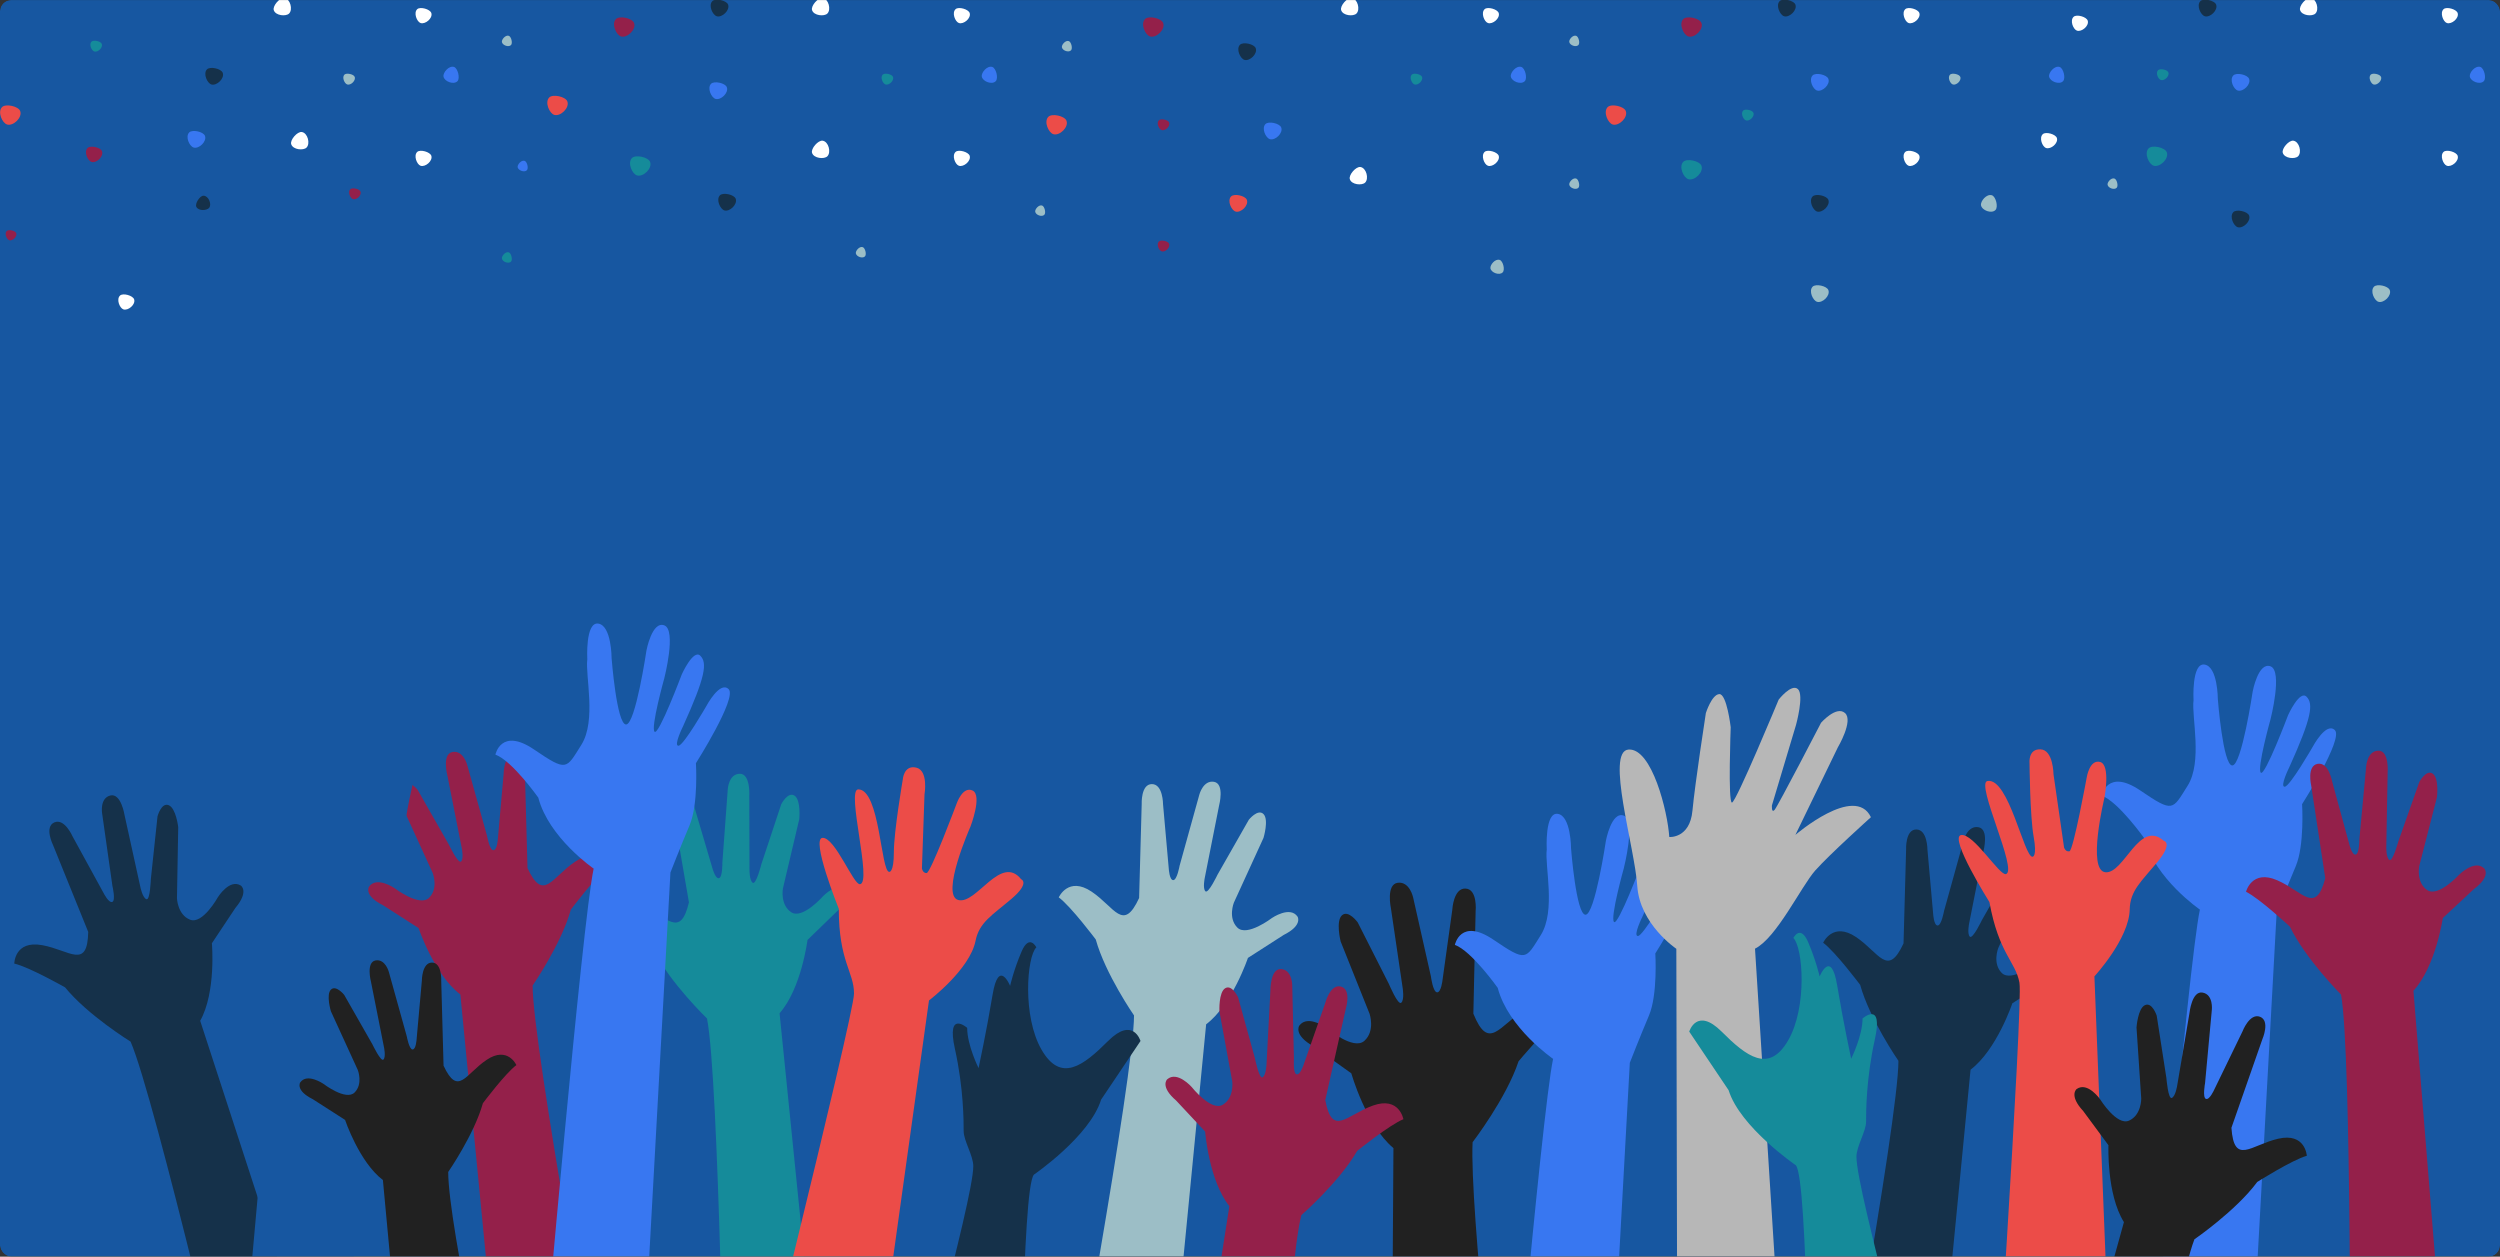<?xml version="1.0" encoding="UTF-8"?> <svg xmlns="http://www.w3.org/2000/svg" width="1124" height="565" viewBox="0 0 1124 565" fill="none"><rect x="0" y="0" width="1124" height="565" fill="#333333" stroke="none"/><g clip-path="url(#clip0_3_294)"><mask id="mask0_3_294" style="mask-type:luminance" maskUnits="userSpaceOnUse" x="-4" y="-1" width="1132" height="567"><path d="M1127.95 -0.773H-3.881V565.14H1127.95V-0.773Z" fill="white"></path></mask><g mask="url(#mask0_3_294)"><path d="M1127.95 -0.773H-3.881V565.14H1127.95V-0.773Z" fill="#1757A1"></path><path d="M0.901 48.178C2.486 46.509 8.258 47.726 9.078 49.933C10.154 52.819 6.023 56.78 3.221 55.988C1.043 55.394 -1.221 50.386 0.901 48.178Z" fill="#EC4C48"></path><path d="M39.327 66.571C40.6 65.241 45.212 66.231 45.863 67.986C46.712 70.306 43.429 73.447 41.194 72.824C39.44 72.315 37.629 68.325 39.327 66.571Z" fill="#94204A"></path><path d="M2.995 103.893C3.844 103.015 6.871 103.666 7.296 104.826C7.862 106.354 5.683 108.42 4.211 108.024C3.08 107.713 1.863 105.081 2.995 103.893Z" fill="#94204A"></path><path d="M41.109 18.751C42.015 17.817 45.297 18.496 45.75 19.741C46.372 21.383 44.024 23.618 42.439 23.165C41.194 22.826 39.921 19.996 41.109 18.751Z" fill="#158B9A"></path><path d="M154.829 33.578C155.735 32.644 159.017 33.323 159.47 34.568C160.092 36.209 157.744 38.445 156.159 37.992C154.914 37.653 153.641 34.823 154.829 33.578Z" fill="#9CBEC6"></path><path d="M85.052 59.553C86.439 58.11 91.447 59.185 92.155 61.081C93.088 63.6 89.495 67.023 87.09 66.344C85.166 65.807 83.213 61.477 85.052 59.553Z" fill="#3877F1"></path><path d="M88.278 92.999C87.571 91.527 89.834 87.962 91.504 87.99C93.711 87.99 95.295 91.725 94.079 93.395C93.117 94.697 89.212 94.98 88.278 92.999Z" fill="#15314A"></path><path d="M130.92 64.816C130.326 62.892 133.693 59.044 135.702 59.355C138.362 59.78 139.578 64.562 137.824 66.344C136.438 67.759 131.712 67.363 130.92 64.816Z" fill="white"></path><path d="M228.738 113.457C229.87 113.824 230.577 116.767 229.756 117.616C228.653 118.748 225.908 117.729 225.654 116.258C225.456 115.154 227.266 112.976 228.738 113.457Z" fill="#158B9A"></path><path d="M204.121 30.098C205.847 30.663 206.95 35.163 205.677 36.492C204.008 38.247 199.791 36.662 199.395 34.427C199.084 32.644 201.829 29.362 204.121 30.098Z" fill="#3877F1"></path><path d="M235.868 72.315C237 72.683 237.736 75.654 236.887 76.531C235.783 77.691 233.01 76.644 232.727 75.173C232.558 74.012 234.369 71.834 235.868 72.315Z" fill="#3877F1"></path><path d="M187.596 68.297C188.926 67.052 193.397 68.297 193.934 70.051C194.642 72.371 191.218 75.257 189.067 74.522C187.398 73.927 185.842 69.91 187.596 68.297Z" fill="white"></path><path d="M246.904 43.849C248.488 42.18 254.261 43.397 255.081 45.604C256.157 48.49 252.025 52.451 249.224 51.659C247.074 51.036 244.81 46.056 246.904 43.849Z" fill="#EC4C48"></path><path d="M284.112 71.07C285.697 69.4 291.469 70.617 292.29 72.824C293.365 75.71 289.234 79.671 286.433 78.879C284.254 78.257 281.99 73.277 284.112 71.07Z" fill="#158B9A"></path><path d="M157.433 85.133C158.338 84.199 161.621 84.878 162.073 86.123C162.696 87.764 160.347 89.999 158.763 89.547C157.518 89.207 156.245 86.378 157.433 85.133Z" fill="#94204A"></path><path d="M396.842 33.578C397.748 32.644 401.03 33.323 401.483 34.568C402.105 36.209 399.757 38.445 398.172 37.992C396.927 37.653 395.654 34.823 396.842 33.578Z" fill="#158B9A"></path><path d="M319.68 37.681C321.066 36.238 326.075 37.313 326.782 39.209C327.716 41.727 324.122 45.151 321.717 44.472C319.821 43.934 317.841 39.605 319.68 37.681Z" fill="#3877F1"></path><path d="M323.67 87.821C325.056 86.378 330.065 87.453 330.772 89.349C331.706 91.867 328.112 95.291 325.707 94.612C323.811 94.074 321.831 89.745 323.67 87.821Z" fill="#15314A"></path><path d="M365.095 68.721C364.5 66.797 367.868 62.949 369.877 63.26C372.536 63.684 373.753 68.466 371.999 70.249C370.641 71.664 365.887 71.268 365.095 68.721Z" fill="white"></path><path d="M468.515 92.405C469.647 92.772 470.354 95.715 469.534 96.564C468.43 97.696 465.686 96.677 465.431 95.206C465.233 94.074 467.044 91.924 468.515 92.405Z" fill="#9CBEC6"></path><path d="M446.133 30.098C447.859 30.663 448.963 35.163 447.69 36.492C446.02 38.247 441.804 36.662 441.408 34.427C441.097 32.644 443.841 29.362 446.133 30.098Z" fill="#3877F1"></path><path d="M429.637 68.297C430.967 67.052 435.437 68.297 435.975 70.051C436.682 72.371 433.259 75.257 431.108 74.522C429.41 73.927 427.854 69.91 429.637 68.297Z" fill="white"></path><path d="M93.032 31.201C94.418 29.758 99.427 30.833 100.134 32.729C101.068 35.247 97.474 38.671 95.069 37.992C93.173 37.455 91.221 33.125 93.032 31.201Z" fill="#15314A"></path><path d="M123.082 4.547C122.488 2.622 125.855 -1.226 127.864 -0.914C130.524 -0.49 131.74 4.292 129.986 6.075C128.6 7.489 123.874 7.093 123.082 4.547Z" fill="white"></path><path d="M228.738 16.091C229.87 16.459 230.577 19.402 229.756 20.251C228.653 21.383 225.908 20.364 225.654 18.892C225.456 17.789 227.266 15.61 228.738 16.091Z" fill="#9CBEC6"></path><path d="M187.596 4.122C188.926 2.877 193.397 4.122 193.934 5.876C194.642 8.197 191.218 11.083 189.067 10.347C187.398 9.753 185.842 5.735 187.596 4.122Z" fill="white"></path><path d="M53.984 132.867C55.314 131.622 59.785 132.867 60.322 134.622C61.03 136.942 57.606 139.828 55.455 139.092C53.758 138.498 52.201 134.48 53.984 132.867Z" fill="white"></path><path d="M276.897 8.593C278.482 6.923 284.254 8.14 285.075 10.347C286.15 13.233 282.019 17.195 279.217 16.402C277.067 15.78 274.803 10.8 276.897 8.593Z" fill="#94204A"></path><path d="M320.246 0.529C321.632 -0.915 326.641 0.161 327.348 2.057C328.282 4.575 324.688 7.999 322.283 7.32C320.359 6.754 318.407 2.424 320.246 0.529Z" fill="#15314A"></path><path d="M365.095 4.547C364.5 2.622 367.868 -1.226 369.877 -0.914C372.536 -0.49 373.753 4.292 371.999 6.075C370.641 7.489 365.887 7.093 365.095 4.547Z" fill="white"></path><path d="M480.513 18.468C481.645 18.836 482.352 21.779 481.531 22.628C480.428 23.759 477.683 22.741 477.429 21.269C477.23 20.137 479.041 17.987 480.513 18.468Z" fill="#9CBEC6"></path><path d="M387.873 111.108C389.004 111.476 389.712 114.419 388.891 115.268C387.788 116.399 385.043 115.381 384.788 113.909C384.59 112.778 386.401 110.627 387.873 111.108Z" fill="#9CBEC6"></path><path d="M429.637 4.122C430.967 2.877 435.437 4.122 435.975 5.876C436.682 8.197 433.259 11.083 431.108 10.347C429.41 9.753 427.854 5.735 429.637 4.122Z" fill="white"></path><path d="M471.317 52.536C472.901 50.867 478.673 52.083 479.494 54.29C480.569 57.176 476.438 61.138 473.637 60.346C471.458 59.723 469.194 54.743 471.317 52.536Z" fill="#EC4C48"></path><path d="M521.004 54.092C521.909 53.158 525.192 53.838 525.644 55.083C526.267 56.724 523.918 58.959 522.334 58.506C521.089 58.167 519.787 55.337 521.004 54.092Z" fill="#94204A"></path><path d="M521.004 108.618C521.909 107.684 525.192 108.363 525.644 109.608C526.267 111.25 523.918 113.485 522.334 113.032C521.089 112.721 519.787 109.891 521.004 108.618Z" fill="#94204A"></path><path d="M634.696 33.578C635.601 32.644 638.883 33.323 639.336 34.568C639.959 36.209 637.61 38.445 636.026 37.992C634.781 37.653 633.507 34.823 634.696 33.578Z" fill="#158B9A"></path><path d="M568.937 55.79C570.323 54.347 575.332 55.422 576.039 57.318C576.973 59.836 573.379 63.26 570.974 62.581C569.05 62.043 567.098 57.714 568.937 55.79Z" fill="#3877F1"></path><path d="M553.487 88.33C554.874 86.887 559.882 87.962 560.589 89.858C561.523 92.376 557.929 95.8 555.524 95.121C553.6 94.555 551.648 90.226 553.487 88.33Z" fill="#EC4C48"></path><path d="M606.881 80.549C606.287 78.625 609.654 74.776 611.663 75.088C614.323 75.512 615.539 80.294 613.785 82.077C612.398 83.492 607.645 83.095 606.881 80.549Z" fill="white"></path><path d="M708.632 80.266C709.764 80.634 710.471 83.576 709.651 84.425C708.547 85.557 705.803 84.538 705.548 83.067C705.321 81.963 707.132 79.785 708.632 80.266Z" fill="#9CBEC6"></path><path d="M674.253 116.852C675.781 117.333 676.743 121.294 675.611 122.455C674.14 123.983 670.461 122.624 670.094 120.644C669.839 119.116 672.244 116.201 674.253 116.852Z" fill="#9CBEC6"></path><path d="M683.987 30.098C685.713 30.663 686.816 35.163 685.543 36.492C683.874 38.247 679.657 36.662 679.261 34.427C678.95 32.644 681.695 29.362 683.987 30.098Z" fill="#3877F1"></path><path d="M667.49 68.297C668.82 67.052 673.291 68.297 673.828 70.051C674.536 72.371 671.112 75.257 668.962 74.522C667.264 73.927 665.736 69.91 667.49 68.297Z" fill="white"></path><path d="M722.78 48.178C724.365 46.509 730.137 47.726 730.958 49.933C732.033 52.819 727.902 56.78 725.1 55.988C722.95 55.394 720.686 50.386 722.78 48.178Z" fill="#EC4C48"></path><path d="M756.791 72.767C758.376 71.098 764.148 72.315 764.969 74.522C766.044 77.408 761.913 81.369 759.112 80.577C756.933 79.954 754.669 74.975 756.791 72.767Z" fill="#158B9A"></path><path d="M783.701 49.735C784.606 48.801 787.888 49.48 788.341 50.725C788.963 52.366 786.615 54.602 785.03 54.149C783.785 53.809 782.512 50.98 783.701 49.735Z" fill="#158B9A"></path><path d="M876.708 33.578C877.614 32.644 880.896 33.323 881.349 34.568C881.971 36.209 879.623 38.445 878.038 37.992C876.793 37.653 875.52 34.823 876.708 33.578Z" fill="#9CBEC6"></path><path d="M814.939 33.917C816.325 32.474 821.334 33.55 822.041 35.446C822.975 37.964 819.381 41.388 816.976 40.709C815.08 40.171 813.1 35.842 814.939 33.917Z" fill="#3877F1"></path><path d="M814.939 88.33C816.325 86.887 821.334 87.962 822.041 89.858C822.975 92.376 819.381 95.8 816.976 95.121C815.08 94.555 813.1 90.226 814.939 88.33Z" fill="#15314A"></path><path d="M814.939 128.906C816.325 127.463 821.334 128.538 822.041 130.434C822.975 132.952 819.381 136.376 816.976 135.697C815.08 135.159 813.1 130.83 814.939 128.906Z" fill="#9CBEC6"></path><path d="M1067.34 128.906C1068.72 127.463 1073.73 128.538 1074.44 130.434C1075.37 132.952 1071.78 136.376 1069.37 135.697C1067.48 135.159 1065.5 130.83 1067.34 128.906Z" fill="#9CBEC6"></path><path d="M950.645 80.266C951.777 80.634 952.484 83.576 951.663 84.425C950.56 85.557 947.815 84.538 947.561 83.067C947.362 81.963 949.145 79.785 950.645 80.266Z" fill="#9CBEC6"></path><path d="M925.999 30.098C927.725 30.663 928.829 35.163 927.556 36.492C925.886 38.247 921.67 36.662 921.274 34.427C920.963 32.644 923.736 29.362 925.999 30.098Z" fill="#3877F1"></path><path d="M918.444 60.317C919.774 59.072 924.245 60.317 924.783 62.072C925.49 64.392 922.066 67.278 919.916 66.542C918.218 65.977 916.662 61.959 918.444 60.317Z" fill="white"></path><path d="M514.778 8.593C516.363 6.923 522.135 8.14 522.956 10.347C524.031 13.233 519.9 17.195 517.099 16.402C514.92 15.78 512.656 10.8 514.778 8.593Z" fill="#94204A"></path><path d="M557.477 20.137C558.863 18.694 563.872 19.77 564.579 21.666C565.513 24.184 561.919 27.608 559.514 26.928C557.618 26.391 555.638 22.033 557.477 20.137Z" fill="#15314A"></path><path d="M602.976 4.547C602.382 2.622 605.749 -1.226 607.758 -0.914C610.418 -0.49 611.635 4.292 609.88 6.075C608.494 7.489 603.74 7.093 602.976 4.547Z" fill="white"></path><path d="M708.632 16.091C709.764 16.459 710.471 19.402 709.651 20.251C708.547 21.383 705.803 20.364 705.548 18.892C705.321 17.789 707.132 15.61 708.632 16.091Z" fill="#9CBEC6"></path><path d="M667.49 4.122C668.82 2.877 673.291 4.122 673.828 5.876C674.536 8.197 671.112 11.083 668.962 10.347C667.264 9.753 665.736 5.735 667.49 4.122Z" fill="white"></path><path d="M756.791 8.593C758.376 6.923 764.148 8.14 764.969 10.347C766.044 13.233 761.913 17.195 759.112 16.402C756.933 15.78 754.669 10.8 756.791 8.593Z" fill="#94204A"></path><path d="M800.112 0.529C801.499 -0.915 806.507 0.161 807.214 2.057C808.148 4.575 804.555 7.999 802.149 7.32C800.254 6.754 798.273 2.424 800.112 0.529Z" fill="#15314A"></path><path d="M932.309 7.546C933.639 6.301 938.11 7.546 938.647 9.3C939.355 11.62 935.931 14.507 933.781 13.771C932.083 13.177 930.527 9.159 932.309 7.546Z" fill="white"></path><path d="M895.553 87.792C897.336 88.358 898.496 93.027 897.166 94.414C895.44 96.225 891.083 94.612 890.658 92.291C890.347 90.452 893.176 87.028 895.553 87.792Z" fill="#9CBEC6"></path><path d="M856.619 68.297C857.948 67.052 862.419 68.297 862.957 70.051C863.664 72.371 860.24 75.257 858.09 74.522C856.42 73.927 854.864 69.91 856.619 68.297Z" fill="white"></path><path d="M966.009 66.712C967.594 65.043 973.366 66.259 974.187 68.466C975.262 71.353 971.131 75.314 968.33 74.522C966.151 73.927 963.887 68.919 966.009 66.712Z" fill="#158B9A"></path><path d="M970.254 31.569C971.159 30.635 974.442 31.314 974.894 32.559C975.517 34.2 973.168 36.436 971.584 35.983C970.339 35.672 969.037 32.842 970.254 31.569Z" fill="#158B9A"></path><path d="M1065.86 33.578C1066.77 32.644 1070.05 33.323 1070.51 34.568C1071.13 36.209 1068.78 38.445 1067.19 37.992C1065.95 37.653 1064.68 34.823 1065.86 33.578Z" fill="#9CBEC6"></path><path d="M1004.1 33.917C1005.48 32.474 1010.49 33.55 1011.2 35.446C1012.13 37.964 1008.54 41.388 1006.13 40.709C1004.21 40.171 1002.26 35.842 1004.1 33.917Z" fill="#3877F1"></path><path d="M1004.1 95.376C1005.48 93.933 1010.49 95.008 1011.2 96.904C1012.13 99.422 1008.54 102.846 1006.13 102.167C1004.21 101.629 1002.26 97.3 1004.1 95.376Z" fill="#15314A"></path><path d="M1026.34 68.721C1025.74 66.797 1029.11 62.949 1031.12 63.26C1033.78 63.684 1034.99 68.466 1033.24 70.249C1031.85 71.664 1027.1 71.268 1026.34 68.721Z" fill="white"></path><path d="M1115.16 30.098C1116.88 30.663 1117.99 35.163 1116.71 36.492C1115.04 38.247 1110.83 36.662 1110.43 34.427C1110.12 32.644 1112.86 29.362 1115.16 30.098Z" fill="#3877F1"></path><path d="M1098.63 68.297C1099.96 67.052 1104.43 68.297 1104.97 70.051C1105.68 72.371 1102.25 75.257 1100.1 74.522C1098.43 73.927 1096.88 69.91 1098.63 68.297Z" fill="white"></path><path d="M856.619 4.122C857.948 2.877 862.419 4.122 862.957 5.876C863.664 8.197 860.24 11.083 858.09 10.347C856.42 9.753 854.864 5.735 856.619 4.122Z" fill="white"></path><path d="M989.268 0.529C990.655 -0.915 995.663 0.161 996.37 2.057C997.304 4.575 993.711 7.999 991.306 7.32C989.381 6.754 987.429 2.424 989.268 0.529Z" fill="#15314A"></path><path d="M1034.12 4.547C1033.52 2.622 1036.89 -1.226 1038.9 -0.914C1041.56 -0.49 1042.78 4.292 1041.02 6.075C1039.63 7.489 1034.91 7.093 1034.12 4.547Z" fill="white"></path><path d="M1098.63 4.122C1099.96 2.877 1104.43 4.122 1104.97 5.876C1105.68 8.197 1102.25 11.083 1100.1 10.347C1098.43 9.753 1096.88 5.735 1098.63 4.122Z" fill="white"></path><path d="M270.361 637.832C270.361 637.832 239.462 470.067 239.462 443.101C239.462 443.101 252.365 424.454 256.666 408.948C256.666 408.948 267.842 394.036 273.304 390.018C273.304 390.018 269.003 380.398 258.533 387.443C248.064 394.461 244.329 405.807 237.17 390.301L236.01 348.112C236.01 348.112 236.434 339.086 231.426 339.086C226.418 339.086 226.418 348.112 226.418 348.112L223.843 377.087C223.843 377.087 223.56 382.265 221.834 382.265C220.108 382.265 218.976 375.814 218.976 375.814L210.034 343.84C210.034 343.84 208.308 337.247 203.442 338.096C198.575 338.945 201.15 348.707 201.15 348.707L207.601 381.275C207.601 381.275 208.591 386 207.318 387.302C206.016 388.603 201.857 379.832 201.857 379.832L187.794 355.158C187.794 355.158 183.719 350.065 181.201 352.583C178.683 355.101 181.201 363.335 181.201 363.335L194.528 392.452C194.528 392.452 197.245 399.327 192.944 403.628C188.643 407.929 177.41 399.327 177.41 399.327C177.41 399.327 169.26 393.725 165.865 398.733C165.865 398.733 163.46 402.638 172.118 406.939L188.19 417.267C188.19 417.267 195.207 438.206 206.978 447.119L225.54 637.832H270.361Z" fill="#94204A"></path><path d="M674.451 662.59C674.451 662.59 660.643 543.013 662.086 513.529C662.086 513.529 677.196 493.863 682.741 477.169C682.741 477.169 695.758 461.465 701.926 457.39C701.926 457.39 697.738 446.666 685.939 453.768C674.111 460.871 669.443 473.066 662.425 455.749L663.444 409.627C663.444 409.627 664.406 399.78 658.917 399.497C653.427 399.214 652.946 409.09 652.946 409.09L648.56 440.611C648.56 440.611 647.966 446.242 646.099 446.157C644.231 446.072 643.326 438.941 643.326 438.941L635.346 403.515C635.346 403.515 633.818 396.215 628.442 396.894C623.066 397.573 625.358 408.354 625.358 408.354L630.649 444.261C630.649 444.261 631.498 449.496 629.998 450.826C628.527 452.156 624.452 442.394 624.452 442.394L610.418 414.692C610.418 414.692 606.23 408.92 603.344 411.523C600.458 414.126 602.75 423.266 602.75 423.266L615.766 455.806C615.766 455.806 618.369 463.474 613.445 467.945C608.522 472.415 596.723 462.399 596.723 462.399C596.723 462.399 588.121 455.834 584.159 461.125C584.159 461.125 581.302 465.256 590.554 470.435L607.56 482.573C607.56 482.573 614.096 505.832 626.49 516.189L625.584 660.185L674.451 662.59Z" fill="#212121"></path><path d="M478.956 651.272C478.956 651.272 509.855 483.507 509.855 456.541C509.855 456.541 496.952 437.894 492.652 422.388C492.652 422.388 481.475 407.477 476.014 403.459C476.014 403.459 480.315 393.838 490.784 400.884C501.253 407.901 504.988 419.248 512.147 403.742L513.307 361.553C513.307 361.553 512.883 352.526 517.891 352.526C522.9 352.526 522.9 361.553 522.9 361.553L525.474 390.528C525.474 390.528 525.757 395.706 527.483 395.706C529.21 395.706 530.341 389.254 530.341 389.254L539.226 357.252C539.226 357.252 540.952 350.659 545.819 351.508C550.686 352.357 548.111 362.119 548.111 362.119L541.66 394.687C541.66 394.687 540.669 399.412 541.943 400.714C543.244 402.016 547.404 393.244 547.404 393.244L561.467 368.57C561.467 368.57 565.541 363.477 568.059 365.995C570.578 368.514 568.059 376.748 568.059 376.748L554.732 405.864C554.732 405.864 552.016 412.74 556.317 417.041C560.618 421.342 571.851 412.74 571.851 412.74C571.851 412.74 580 407.137 583.396 412.145C583.396 412.145 585.801 416.05 577.142 420.351L561.07 430.679C561.07 430.679 554.053 451.618 542.282 460.531L523.72 651.244H478.956V651.272Z" fill="#9CBEC6"></path><path d="M325.877 654.894C325.877 654.894 323.189 484.328 317.869 457.9C317.869 457.9 301.543 442.167 294.271 427.821C294.271 427.821 280.377 415.4 274.237 412.542C274.237 412.542 276.558 402.27 288.215 407.109C299.873 411.947 305.759 422.332 309.748 405.722L302.59 364.156C302.59 364.156 300.383 355.384 305.306 354.394C310.229 353.404 312.012 362.26 312.012 362.26L320.246 390.16C320.246 390.16 321.548 395.168 323.217 394.829C324.915 394.489 324.773 387.924 324.773 387.924L327.207 354.819C327.207 354.819 327.603 347.999 332.555 347.886C337.506 347.773 336.884 357.846 336.884 357.846L336.969 391.037C336.969 391.037 336.912 395.875 338.44 396.894C339.968 397.913 342.317 388.519 342.317 388.519L351.258 361.553C351.258 361.553 354.257 355.752 357.228 357.733C360.2 359.714 359.351 368.287 359.351 368.287L351.994 399.469C351.994 399.469 350.664 406.769 355.729 410.137C360.794 413.504 370.103 402.865 370.103 402.865C370.103 402.865 377.007 395.762 381.308 400.007C381.308 400.007 384.449 403.374 376.781 409.288L363.057 422.587C363.057 422.587 360.284 444.516 350.494 455.551L369.792 646.179L325.877 654.894Z" fill="#158B9A"></path><path d="M108.368 659.11C108.368 659.11 69.518 493.014 58.709 468.312C58.709 468.312 39.412 456.4 29.253 443.921C29.253 443.921 13.04 434.725 6.419 433.226C6.419 433.226 6.504 422.7 18.926 424.935C31.347 427.17 39.298 436.084 39.666 418.993L23.821 379.888C23.821 379.888 19.803 371.768 24.415 369.759C29.027 367.75 32.621 376.04 32.621 376.04L46.599 401.563C46.599 401.563 48.919 406.175 50.504 405.496C52.088 404.817 50.56 398.422 50.56 398.422L45.891 365.542C45.891 365.542 44.816 358.808 49.626 357.648C54.437 356.488 55.993 366.448 55.993 366.448L63.123 398.875C63.123 398.875 64.085 403.628 65.811 404.279C67.509 404.958 67.82 395.253 67.82 395.253L70.82 367.014C70.82 367.014 72.518 360.704 75.828 362.006C79.139 363.307 80.129 371.852 80.129 371.852L79.563 403.883C79.563 403.883 79.818 411.297 85.477 413.504C91.136 415.711 97.984 403.346 97.984 403.346C97.984 403.346 103.218 394.942 108.312 398.167C108.312 398.167 112.075 400.771 105.85 408.184L95.267 424.086C95.267 424.086 97.22 446.1 90.004 458.946L149.369 641.142L108.368 659.11Z" fill="#15314A"></path><path d="M822.635 671.673C822.635 671.673 853.534 503.908 853.534 476.942C853.534 476.942 840.631 458.296 836.33 442.79C836.33 442.79 825.153 427.878 819.692 423.86C819.692 423.86 823.993 414.239 834.463 421.285C844.932 428.302 848.667 439.649 855.826 424.143L856.986 381.954C856.986 381.954 856.562 372.928 861.57 372.928C866.578 372.928 866.578 381.954 866.578 381.954L869.153 410.929C869.153 410.929 869.436 416.107 871.162 416.107C872.888 416.107 874.02 409.655 874.02 409.655L882.905 377.653C882.905 377.653 884.631 371.06 889.498 371.909C894.365 372.758 891.79 382.52 891.79 382.52L885.338 415.088C885.338 415.088 884.348 419.814 885.621 421.115C886.923 422.417 891.082 413.645 891.082 413.645L905.145 388.971C905.145 388.971 909.22 383.878 911.738 386.396C914.256 388.915 911.738 397.149 911.738 397.149L898.411 426.265C898.411 426.265 895.695 433.141 899.995 437.442C904.296 441.743 915.53 433.141 915.53 433.141C915.53 433.141 923.679 427.538 927.074 432.547C927.074 432.547 929.48 436.451 920.821 440.752L904.749 451.08C904.749 451.08 897.732 472.019 885.961 480.932L867.399 671.645H822.635V671.673Z" fill="#15314A"></path><path d="M289.291 612.026H244.527C244.527 612.026 261.731 414.635 266.909 390.528C266.909 390.528 246.734 376.691 242.009 358.61C242.009 358.61 230.209 341.944 222.739 339.284C222.739 339.284 225.229 326.862 240.141 336.992C255.053 347.122 254.487 345.792 261.363 334.898C268.239 324.004 263.089 303.716 264.051 296.444C264.051 296.444 263.089 279.41 269.031 280.373C274.973 281.335 274.973 295.879 274.973 295.879C274.973 295.879 277.265 325.73 281.481 325.73C285.697 325.73 290.649 292.455 290.649 292.455C290.649 292.455 293.139 279.071 298.685 281.165C304.231 283.259 298.685 304.877 298.685 304.877C298.685 304.877 292.46 327.174 294.299 328.984C296.138 330.795 306.551 303.151 306.551 303.151C306.551 303.151 311.729 291.663 314.87 294.832C318.039 298.001 317.247 304.113 307.117 326.494C307.117 326.494 302.731 335.294 305.023 335.294C307.315 335.294 317.643 317.327 317.643 317.327C317.643 317.327 323.67 305.952 327.603 309.857C331.536 313.761 312.889 343.132 312.889 343.132C312.889 343.132 314.049 361.581 310.031 371.06C306.013 380.539 301.429 392.282 301.429 392.282L289.291 612.026Z" fill="#3877F1"></path><path d="M1011.45 630.446H966.689C966.689 630.446 983.892 433.056 989.07 408.948C989.07 408.948 968.896 395.111 964.17 377.031C964.17 377.031 952.371 360.364 944.901 357.705C944.901 357.705 947.391 345.283 962.303 355.413C977.215 365.543 976.649 364.213 983.524 353.319C990.4 342.425 985.25 322.137 986.213 314.865C986.213 314.865 985.25 297.831 991.193 298.793C997.135 299.755 997.135 314.299 997.135 314.299C997.135 314.299 999.427 344.151 1003.64 344.151C1007.86 344.151 1012.81 310.875 1012.81 310.875C1012.81 310.875 1015.3 297.491 1020.85 299.585C1026.39 301.679 1020.85 323.297 1020.85 323.297C1020.85 323.297 1014.62 345.594 1016.46 347.405C1018.27 349.216 1028.71 321.571 1028.71 321.571C1028.71 321.571 1033.89 310.083 1037.03 313.252C1040.17 316.421 1039.41 322.533 1029.28 344.915C1029.28 344.915 1024.89 353.715 1027.18 353.715C1029.48 353.715 1039.8 335.747 1039.8 335.747C1039.8 335.747 1045.83 324.372 1049.76 328.277C1053.7 332.21 1035.02 361.553 1035.02 361.553C1035.02 361.553 1036.18 380.002 1032.16 389.481C1028.15 398.96 1023.56 410.702 1023.56 410.702L1011.45 630.446Z" fill="#3877F1"></path><path d="M720.658 697.564H675.894C675.894 697.564 693.098 500.173 698.276 476.065C698.276 476.065 678.101 462.229 673.376 444.148C673.376 444.148 661.576 427.482 654.106 424.822C654.106 424.822 656.596 412.4 671.508 422.53C686.42 432.66 685.854 431.33 692.73 420.436C699.606 409.542 694.456 389.254 695.418 381.982C695.418 381.982 694.456 364.948 700.398 365.91C706.34 366.872 706.34 381.416 706.34 381.416C706.34 381.416 708.632 411.268 712.848 411.268C717.064 411.268 722.016 377.993 722.016 377.993C722.016 377.993 724.506 364.609 730.052 366.703C735.598 368.796 730.052 390.414 730.052 390.414C730.052 390.414 723.827 412.711 725.666 414.522C727.477 416.333 737.918 388.688 737.918 388.688C737.918 388.688 743.096 377.2 746.237 380.369C749.406 383.538 748.614 389.65 738.484 412.032C738.484 412.032 734.098 420.832 736.39 420.832C738.682 420.832 749.01 402.864 749.01 402.864C749.01 402.864 755.037 391.49 758.97 395.394C762.903 399.327 744.228 428.67 744.228 428.67C744.228 428.67 745.388 447.119 741.37 456.598C737.352 466.077 732.768 477.82 732.768 477.82L720.658 697.564Z" fill="#3877F1"></path><path d="M156.98 639.841L163.827 399.016C163.827 399.016 180.578 388.405 182.135 371.145C183.691 353.885 198.065 310.932 187.624 309.998C177.183 309.064 169.373 337.332 168.326 348.848C168.326 348.848 159.074 349.329 158.225 336.738C157.376 324.146 153.358 292.709 153.358 292.709C153.358 292.709 150.953 284.334 147.557 284.023C144.162 283.711 142.012 298.793 142.012 298.793C142.012 298.793 142.379 332.804 140.54 332.635C138.701 332.465 120.761 285.805 120.761 285.805C120.761 285.805 115.244 278.335 112.244 280.825C109.245 283.315 112.641 296.926 112.641 296.926L122.544 333.37C122.544 333.37 122.742 337.077 121.299 335.379C119.884 333.682 101.407 295.652 101.407 295.652C101.407 295.652 94.758 287.673 90.768 291.012C86.778 294.351 93.598 306.546 93.598 306.546L111.65 346.386C111.65 346.386 85.533 322.703 77.894 337.558C77.894 337.558 96.172 354.847 102.313 362.204C108.453 369.56 118.866 392.961 128.43 398.026L107.123 635.37L156.98 639.841Z" fill="#1757A1"></path><path d="M754.216 667.514L753.679 426.576C753.679 426.576 737.21 415.541 736.107 398.252C735.003 380.964 721.733 337.643 732.23 336.992C742.7 336.341 749.774 364.807 750.509 376.323C750.509 376.323 759.762 377.059 760.922 364.496C762.111 351.932 766.949 320.609 766.949 320.609C766.949 320.609 769.581 312.29 772.976 312.064C776.372 311.837 778.126 326.976 778.126 326.976C778.126 326.976 776.853 360.959 778.692 360.845C780.531 360.732 799.687 314.554 799.687 314.554C799.687 314.554 805.403 307.225 808.318 309.8C811.232 312.375 807.497 325.9 807.497 325.9L796.66 362.09C796.66 362.09 796.377 365.797 797.848 364.128C799.32 362.458 818.759 324.938 818.759 324.938C818.759 324.938 825.634 317.129 829.511 320.581C833.416 324.004 826.285 336.03 826.285 336.03L807.214 375.361C807.214 375.361 833.953 352.357 841.169 367.41C841.169 367.41 822.465 384.218 816.099 391.405C809.761 398.62 798.754 421.709 789.048 426.52L804.13 664.345L754.216 667.514Z" fill="#B7B7B7"></path><path d="M331.875 664.882C331.875 664.882 383.968 456.485 383.968 446.723C383.968 436.961 377.12 432.292 377.12 408.608C377.12 408.608 364.274 376.691 369.905 376.691C375.536 376.691 383.685 397.8 386.628 397.545C392.315 397.064 380.318 354.903 385.864 354.903C395.626 354.903 395.993 391.999 399.813 391.999C399.813 391.999 401.879 392.48 401.879 383.142C401.879 373.805 405.897 350.433 405.897 350.433C405.897 350.433 406.321 343.84 411.924 345.113C417.526 346.415 415.659 357.167 415.659 357.167L414.499 390.443C414.499 390.443 414.782 392.537 416.593 392.537C418.404 392.537 430.146 361.185 430.146 361.185C430.146 361.185 432.863 353.29 437.305 355.441C441.748 357.591 436.315 371.654 436.315 371.654C436.315 371.654 422.676 402.497 430.854 404.647C439.031 406.798 449.925 383.85 459.121 395.31C459.121 395.31 463.281 396.894 454.679 404.194C446.077 411.495 440.248 414.72 438.607 422.983C436.032 435.942 417.668 449.807 417.668 449.807L386.741 671.588L331.875 664.882Z" fill="#EC4C48"></path><path d="M813.383 654.3C813.383 654.3 812.873 529.403 807.384 523.885C807.384 523.885 782.314 506.71 777.193 490.185L759.479 463.813C759.479 463.813 762.818 452.608 774.052 463.813C785.257 475.018 795.302 482.715 803.96 467.746C812.619 452.778 810.638 426.039 806.309 421.709C806.309 421.709 809.45 415.399 812.987 423.69C816.524 431.981 818.108 439.026 818.108 439.026C818.108 439.026 823.23 426.435 825.974 442.959C828.719 459.484 832.284 476.009 832.284 476.009C832.284 476.009 837.406 465.766 837.406 457.9C837.406 457.9 846.856 449.637 842.923 467.35C838.99 485.063 838.99 500.003 838.99 504.333C838.99 508.662 834.661 515.34 834.661 520.065C834.661 535.826 864.768 639.558 864.768 654.866L813.383 654.3Z" fill="#158B9A"></path><path d="M458.866 658.516C458.866 658.516 459.376 533.619 464.865 528.101C464.865 528.101 489.935 510.926 495.057 494.401L512.77 468.029C512.77 468.029 509.431 456.824 498.197 468.029C486.992 479.234 476.947 486.931 468.289 471.962C459.63 456.994 461.611 430.255 465.94 425.925C465.94 425.925 462.799 419.615 459.262 427.906C455.726 436.197 454.141 443.242 454.141 443.242C454.141 443.242 449.019 430.651 446.275 447.175C443.53 463.7 439.965 480.225 439.965 480.225C439.965 480.225 434.843 469.982 434.843 462.116C434.843 462.116 425.393 453.853 429.326 471.566C433.259 489.279 433.259 504.22 433.259 508.549C433.259 512.878 437.588 519.556 437.588 524.281C437.588 540.042 407.481 643.774 407.481 659.082L458.866 658.516Z" fill="#15314A"></path><path d="M1056.61 644.283C1056.61 644.283 1057.32 473.717 1052.54 447.175C1052.54 447.175 1036.52 431.103 1029.53 416.616C1029.53 416.616 1015.87 403.911 1009.81 400.94C1009.81 400.94 1012.36 390.726 1023.9 395.791C1035.45 400.855 1041.13 411.353 1045.44 394.828L1039.1 353.121C1039.1 353.121 1037.06 344.292 1042.01 343.415C1046.96 342.538 1048.55 351.423 1048.55 351.423L1056.22 379.492C1056.22 379.492 1057.4 384.529 1059.1 384.218C1060.8 383.906 1060.77 377.37 1060.77 377.37L1063.86 344.321C1063.86 344.321 1064.39 337.53 1069.35 337.501C1074.3 337.473 1073.48 347.546 1073.48 347.546L1072.88 380.737C1072.88 380.737 1072.74 385.576 1074.24 386.623C1075.74 387.67 1078.29 378.304 1078.29 378.304L1087.74 351.536C1087.74 351.536 1090.85 345.792 1093.76 347.829C1096.68 349.867 1095.66 358.412 1095.66 358.412L1087.68 389.424C1087.68 389.424 1086.21 396.696 1091.22 400.148C1096.23 403.628 1105.73 393.159 1105.73 393.159C1105.73 393.159 1112.75 386.198 1116.99 390.528C1116.99 390.528 1120.05 393.951 1112.27 399.724L1098.29 412.74C1098.29 412.74 1095.09 434.584 1085.08 445.449L1100.58 636.417L1056.61 644.283Z" fill="#94204A"></path><path d="M895.327 665.788C895.327 665.788 909.673 451.448 907.947 441.856C906.221 432.264 898.666 428.868 894.45 405.581C894.45 405.581 876.142 376.465 881.688 375.446C887.234 374.456 898.977 393.782 901.863 392.989C907.381 391.518 888.083 352.13 893.544 351.14C903.137 349.414 910.097 385.859 913.861 385.18C913.861 385.18 915.983 385.293 914.313 376.097C912.672 366.929 912.474 343.189 912.474 343.189C912.474 343.189 911.738 336.624 917.454 336.907C923.17 337.19 923.255 348.112 923.255 348.112L928.008 381.077C928.008 381.077 928.659 383.086 930.414 382.746C932.168 382.435 938.195 349.499 938.195 349.499C938.195 349.499 939.468 341.265 944.25 342.595C949.004 343.925 946.146 358.723 946.146 358.723C946.146 358.723 938.195 391.49 946.627 392.169C955.059 392.848 961.709 368.315 972.8 377.993C972.8 377.993 977.186 378.813 969.999 387.528C962.812 396.243 957.662 400.431 957.521 408.863C957.266 422.077 941.647 438.97 941.647 438.97L950.503 662.732L895.327 665.788Z" fill="#EC4C48"></path><path d="M223.928 650.961C223.928 650.961 201.518 551.332 201.518 526.913C201.518 526.913 213.204 510.02 217.108 496.014C217.108 496.014 227.238 482.517 232.162 478.867C232.162 478.867 228.257 470.152 218.778 476.518C209.299 482.885 205.932 493.156 199.424 479.121L198.377 440.95C198.377 440.95 198.773 432.773 194.217 432.773C189.662 432.773 189.662 440.95 189.662 440.95L187.313 467.181C187.313 467.181 187.058 471.849 185.502 471.849C183.946 471.849 182.899 465.992 182.899 465.992L174.835 437.017C174.835 437.017 173.278 431.047 168.864 431.811C164.45 432.603 166.799 441.431 166.799 441.431L172.656 470.916C172.656 470.916 173.561 475.188 172.401 476.377C171.241 477.537 167.478 469.614 167.478 469.614L154.745 447.289C154.745 447.289 151.038 442.676 148.774 444.94C146.511 447.204 148.774 454.674 148.774 454.674L160.857 481.045C160.857 481.045 163.318 487.27 159.442 491.175C155.537 495.08 145.379 487.27 145.379 487.27C145.379 487.27 137.994 482.205 134.938 486.733C134.938 486.733 132.759 490.27 140.597 494.175L155.141 503.512C155.141 503.512 161.507 522.47 172.147 530.534L183.38 650.932H223.928V650.961Z" fill="#212121"></path><path d="M575.416 685.227C575.416 685.227 578.472 572.469 585.094 546.323C585.094 546.323 602.184 531.412 610.164 517.462C610.164 517.462 624.679 505.747 630.961 503.201C630.961 503.201 629.15 492.816 617.266 497.061C605.382 501.305 598.987 511.378 595.846 494.599L605.099 453.429C605.099 453.429 607.73 444.77 602.863 443.554C597.996 442.309 595.789 451.08 595.789 451.08L586.169 478.527C586.169 478.527 584.613 483.45 582.943 483.026C581.274 482.602 581.755 476.065 581.755 476.065L580.991 442.875C580.991 442.875 580.934 436.055 576.011 435.687C571.059 435.32 571.172 445.421 571.172 445.421L569.418 478.584C569.418 478.584 569.22 483.422 567.663 484.356C566.107 485.29 564.211 475.782 564.211 475.782L556.656 448.42C556.656 448.42 553.94 442.478 550.884 444.289C547.828 446.1 548.253 454.73 548.253 454.73L554.025 486.223C554.025 486.223 554.987 493.58 549.752 496.693C544.518 499.805 535.774 488.713 535.774 488.713C535.774 488.713 529.238 481.272 524.739 485.29C524.739 485.29 521.428 488.487 528.785 494.797L541.83 508.747C541.83 508.747 543.499 530.789 552.723 542.277L532.068 674.248L575.416 685.227Z" fill="#94204A"></path><path d="M961.029 694.055C961.029 694.055 977.016 582.4 986.608 557.189C986.608 557.189 1005.31 544.343 1014.85 531.412C1014.85 531.412 1030.61 521.452 1037.14 519.641C1037.14 519.641 1036.55 509.115 1024.24 511.973C1011.96 514.83 1004.43 524.083 1003.25 507.049L1017.17 467.209C1017.17 467.209 1020.79 458.918 1016.09 457.136C1011.4 455.353 1008.2 463.785 1008.2 463.785L995.493 489.959C995.493 489.959 993.399 494.684 991.787 494.061C990.174 493.439 991.391 487.016 991.391 487.016L994.446 453.966C994.446 453.966 995.182 447.175 990.315 446.27C985.448 445.336 984.401 455.381 984.401 455.381L978.856 488.119C978.856 488.119 978.12 492.901 976.45 493.637C974.781 494.373 974.017 484.724 974.017 484.724L969.659 456.655C969.659 456.655 967.65 450.429 964.396 451.901C961.171 453.344 960.576 461.946 960.576 461.946L962.699 493.92C962.699 493.92 962.812 501.333 957.238 503.823C951.692 506.313 944.25 494.288 944.25 494.288C944.25 494.288 938.619 486.167 933.667 489.619C933.667 489.619 930.017 492.42 936.61 499.522L947.957 514.887C947.957 514.887 947.079 536.958 954.917 549.464L919.208 678.125L961.029 694.055Z" fill="#212121"></path></g></g><defs><clipPath id="clip0_3_294"><rect width="1124" height="564.992" rx="5" fill="white"></rect></clipPath></defs></svg> 
